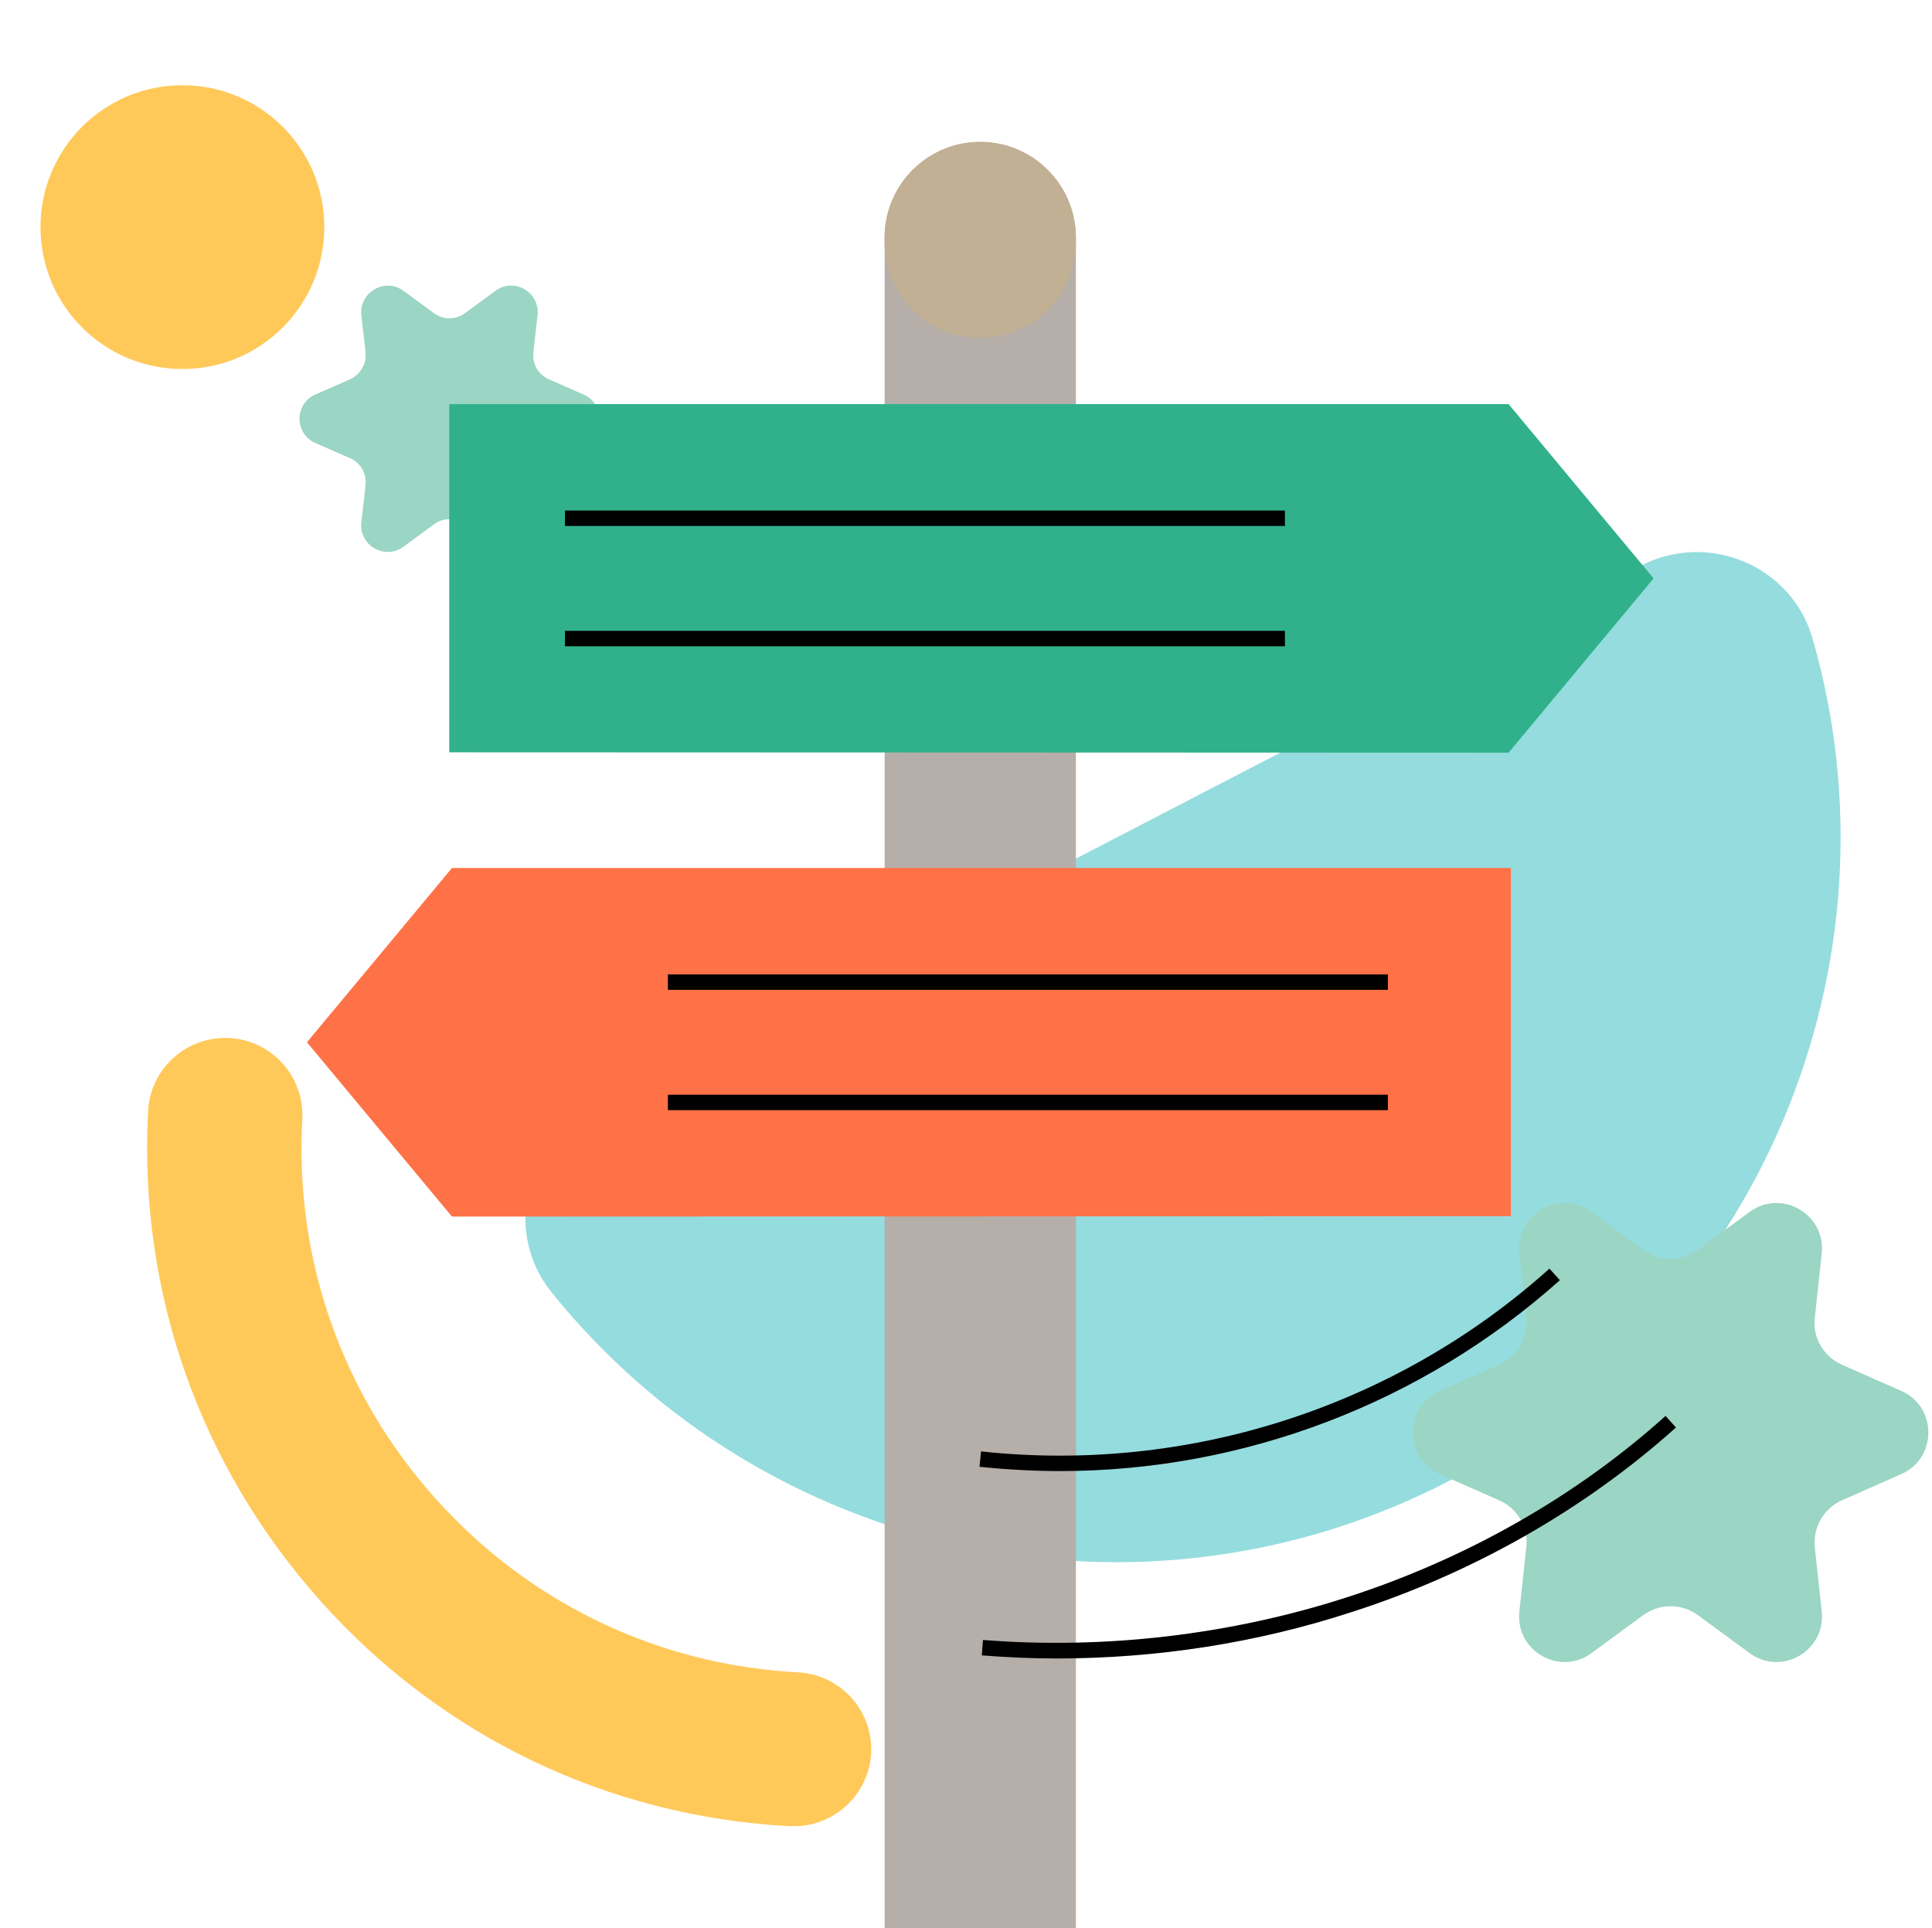 <?xml version="1.0" encoding="UTF-8"?>
<svg width="501px" height="500px" viewBox="0 0 501 500" version="1.1" xmlns="http://www.w3.org/2000/svg" xmlns:xlink="http://www.w3.org/1999/xlink">
    <title> Icono KF-Stride 17 Prudence</title>
    <g id="Page-1" stroke="none" stroke-width="1" fill="none" fill-rule="evenodd">
        <g id="-Icono-KF-Stride-17-Prudence">
            <rect id="Rectangle" x="0" y="0" width="500" height="500"></rect>
            <path d="M425.5,146.7 C442.9,137.7 464.5,146.6 470,165.5 C494.3,249.7 456.7,342.1 375.9,384 C295.1,425.9 197.9,403.4 143,335.1 C130.7,319.8 135.8,297 153.2,287.9 L425.5,146.7 Z" id="Path" fill="#95DCDE" fill-rule="nonzero"></path>
            <path d="M440.2,324.2 L453.7,314.3 C462,308.2 473.5,314.9 472.4,325.1 L470.6,341.8 C470,346.9 472.9,351.8 477.6,353.9 L493,360.7 C502.4,364.8 502.4,378.2 493,382.3 L477.6,389.1 C472.9,391.2 470.1,396.1 470.6,401.2 L472.4,417.9 C473.5,428.1 462,434.8 453.7,428.7 L440.2,418.8 C436,415.8 430.4,415.8 426.2,418.8 L412.7,428.7 C404.4,434.8 392.9,428.1 394,417.9 L395.8,401.2 C396.4,396.1 393.5,391.2 388.8,389.1 L373.4,382.3 C364,378.2 364,364.8 373.4,360.7 L388.8,353.9 C393.5,351.8 396.3,346.9 395.8,341.8 L394,325.1 C392.9,314.9 404.4,308.2 412.7,314.3 L426.2,324.2 C430.4,327.2 436,327.2 440.2,324.2 Z" id="Path" fill="#9BD5C4" fill-rule="nonzero"></path>
            <circle id="Oval" fill="#FFC95A" fill-rule="nonzero" cx="47.3" cy="58.9" r="36.8"></circle>
            <path d="M120.6,81.2 L128.5,75.4 C133.3,71.9 140,75.7 139.4,81.7 L138.3,91.4 C138,94.4 139.6,97.2 142.4,98.4 L151.3,102.3 C156.8,104.7 156.8,112.5 151.3,114.9 L142.4,118.8 C139.7,120 138,122.8 138.3,125.8 L139.4,135.5 C140,141.4 133.3,145.3 128.5,141.8 L120.6,136 C118.2,134.2 114.9,134.2 112.5,136 L104.6,141.8 C99.8,145.3 93.1,141.5 93.7,135.5 L94.8,125.8 C95.1,122.8 93.5,120 90.7,118.8 L81.8,114.9 C76.3,112.5 76.3,104.7 81.8,102.3 L90.7,98.4 C93.4,97.2 95.1,94.4 94.8,91.4 L93.7,81.7 C93.1,75.8 99.8,71.9 104.6,75.4 L112.5,81.2 C114.9,83 118.2,83 120.6,81.2 Z" id="Path" fill="#9BD5C4" fill-rule="nonzero"></path>
            <path d="M205.9,473.6 C205.5,473.6 205.2,473.6 204.8,473.6 C157.8,471.1 114.6,450.4 83.2,415.3 C51.8,380.2 35.9,335.1 38.4,288.1 C39,277.1 48.4,268.6 59.5,269.2 C70.5,269.8 79,279.2 78.4,290.3 C76.4,326.7 88.7,361.6 113,388.7 C137.3,415.8 170.7,431.8 207,433.7 C218,434.3 226.5,443.7 225.9,454.8 C225.2,465.4 216.4,473.6 205.9,473.6 Z" id="Path" fill="#FFC95A" fill-rule="nonzero"></path>
            <g id="Group" transform="translate(79.6, 36.8)" fill-rule="nonzero">
                <path d="M174.6,5.68434189e-14 L174.6,5.68434189e-14 C160.9,5.68434189e-14 149.8,11.1 149.8,24.8 L149.8,463.2 L199.4,463.2 L199.4,24.9 C199.4,11.2 188.3,5.68434189e-14 174.6,5.68434189e-14 Z" id="Path" fill="#B6AEA9"></path>
                <path d="M174.6,5.68434189e-14 L174.6,5.68434189e-14 C160.9,5.68434189e-14 149.8,11.1 149.8,24.8 L149.8,26 C149.8,39.7 160.9,50.8 174.6,50.8 L174.6,50.8 C188.3,50.8 199.4,39.7 199.4,26 L199.4,24.8 C199.4,11.2 188.3,5.68434189e-14 174.6,5.68434189e-14 Z" id="Path" fill="#C1B093"></path>
                <g transform="translate(0, 68)" id="Path">
                    <polygon fill="#30B18B" points="36.9 90.3 36.9 -5.68434189e-14 311.6 -5.68434189e-14 349.2 45.2 311.6 90.4"></polygon>
                    <polygon fill="#FF7146" points="37.6 210.7 -1.13686838e-13 165.5 37.6 120.3 312.2 120.3 312.2 210.6"></polygon>
                </g>
            </g>
            <g id="Group" transform="translate(146.5, 132.4)" fill="#000000" fill-rule="nonzero">
                <rect id="Rectangle" x="0" y="0" width="186.7" height="4"></rect>
                <rect id="Rectangle" x="0" y="31.2" width="186.7" height="4"></rect>
            </g>
            <g id="Group" transform="translate(173.2, 252.7)" fill="#000000" fill-rule="nonzero">
                <rect id="Rectangle" x="0" y="0" width="186.7" height="4"></rect>
                <rect id="Rectangle" x="0" y="31.2" width="186.7" height="4"></rect>
            </g>
            <path d="M274.9,381.5 C268,381.5 261,381.1 254,380.4 L254.4,376.4 C308.1,382.2 361.8,364.9 401.8,329 L404.5,332 C368.8,363.9 322.5,381.5 274.9,381.5 Z" id="Path" fill="#000000" fill-rule="nonzero"></path>
            <path d="M274,430.1 C267.5,430.1 261,429.8 254.6,429.3 L254.9,425.3 C286.4,427.8 319.1,424 349.4,414.2 C380.3,404.2 408.8,388 431.9,367.2 L434.6,370.2 C411.1,391.3 382.1,407.9 350.7,418 C326,426.1 299.9,430.1 274,430.1 Z" id="Path" fill="#000000" fill-rule="nonzero"></path>
        </g>
    </g>
</svg>